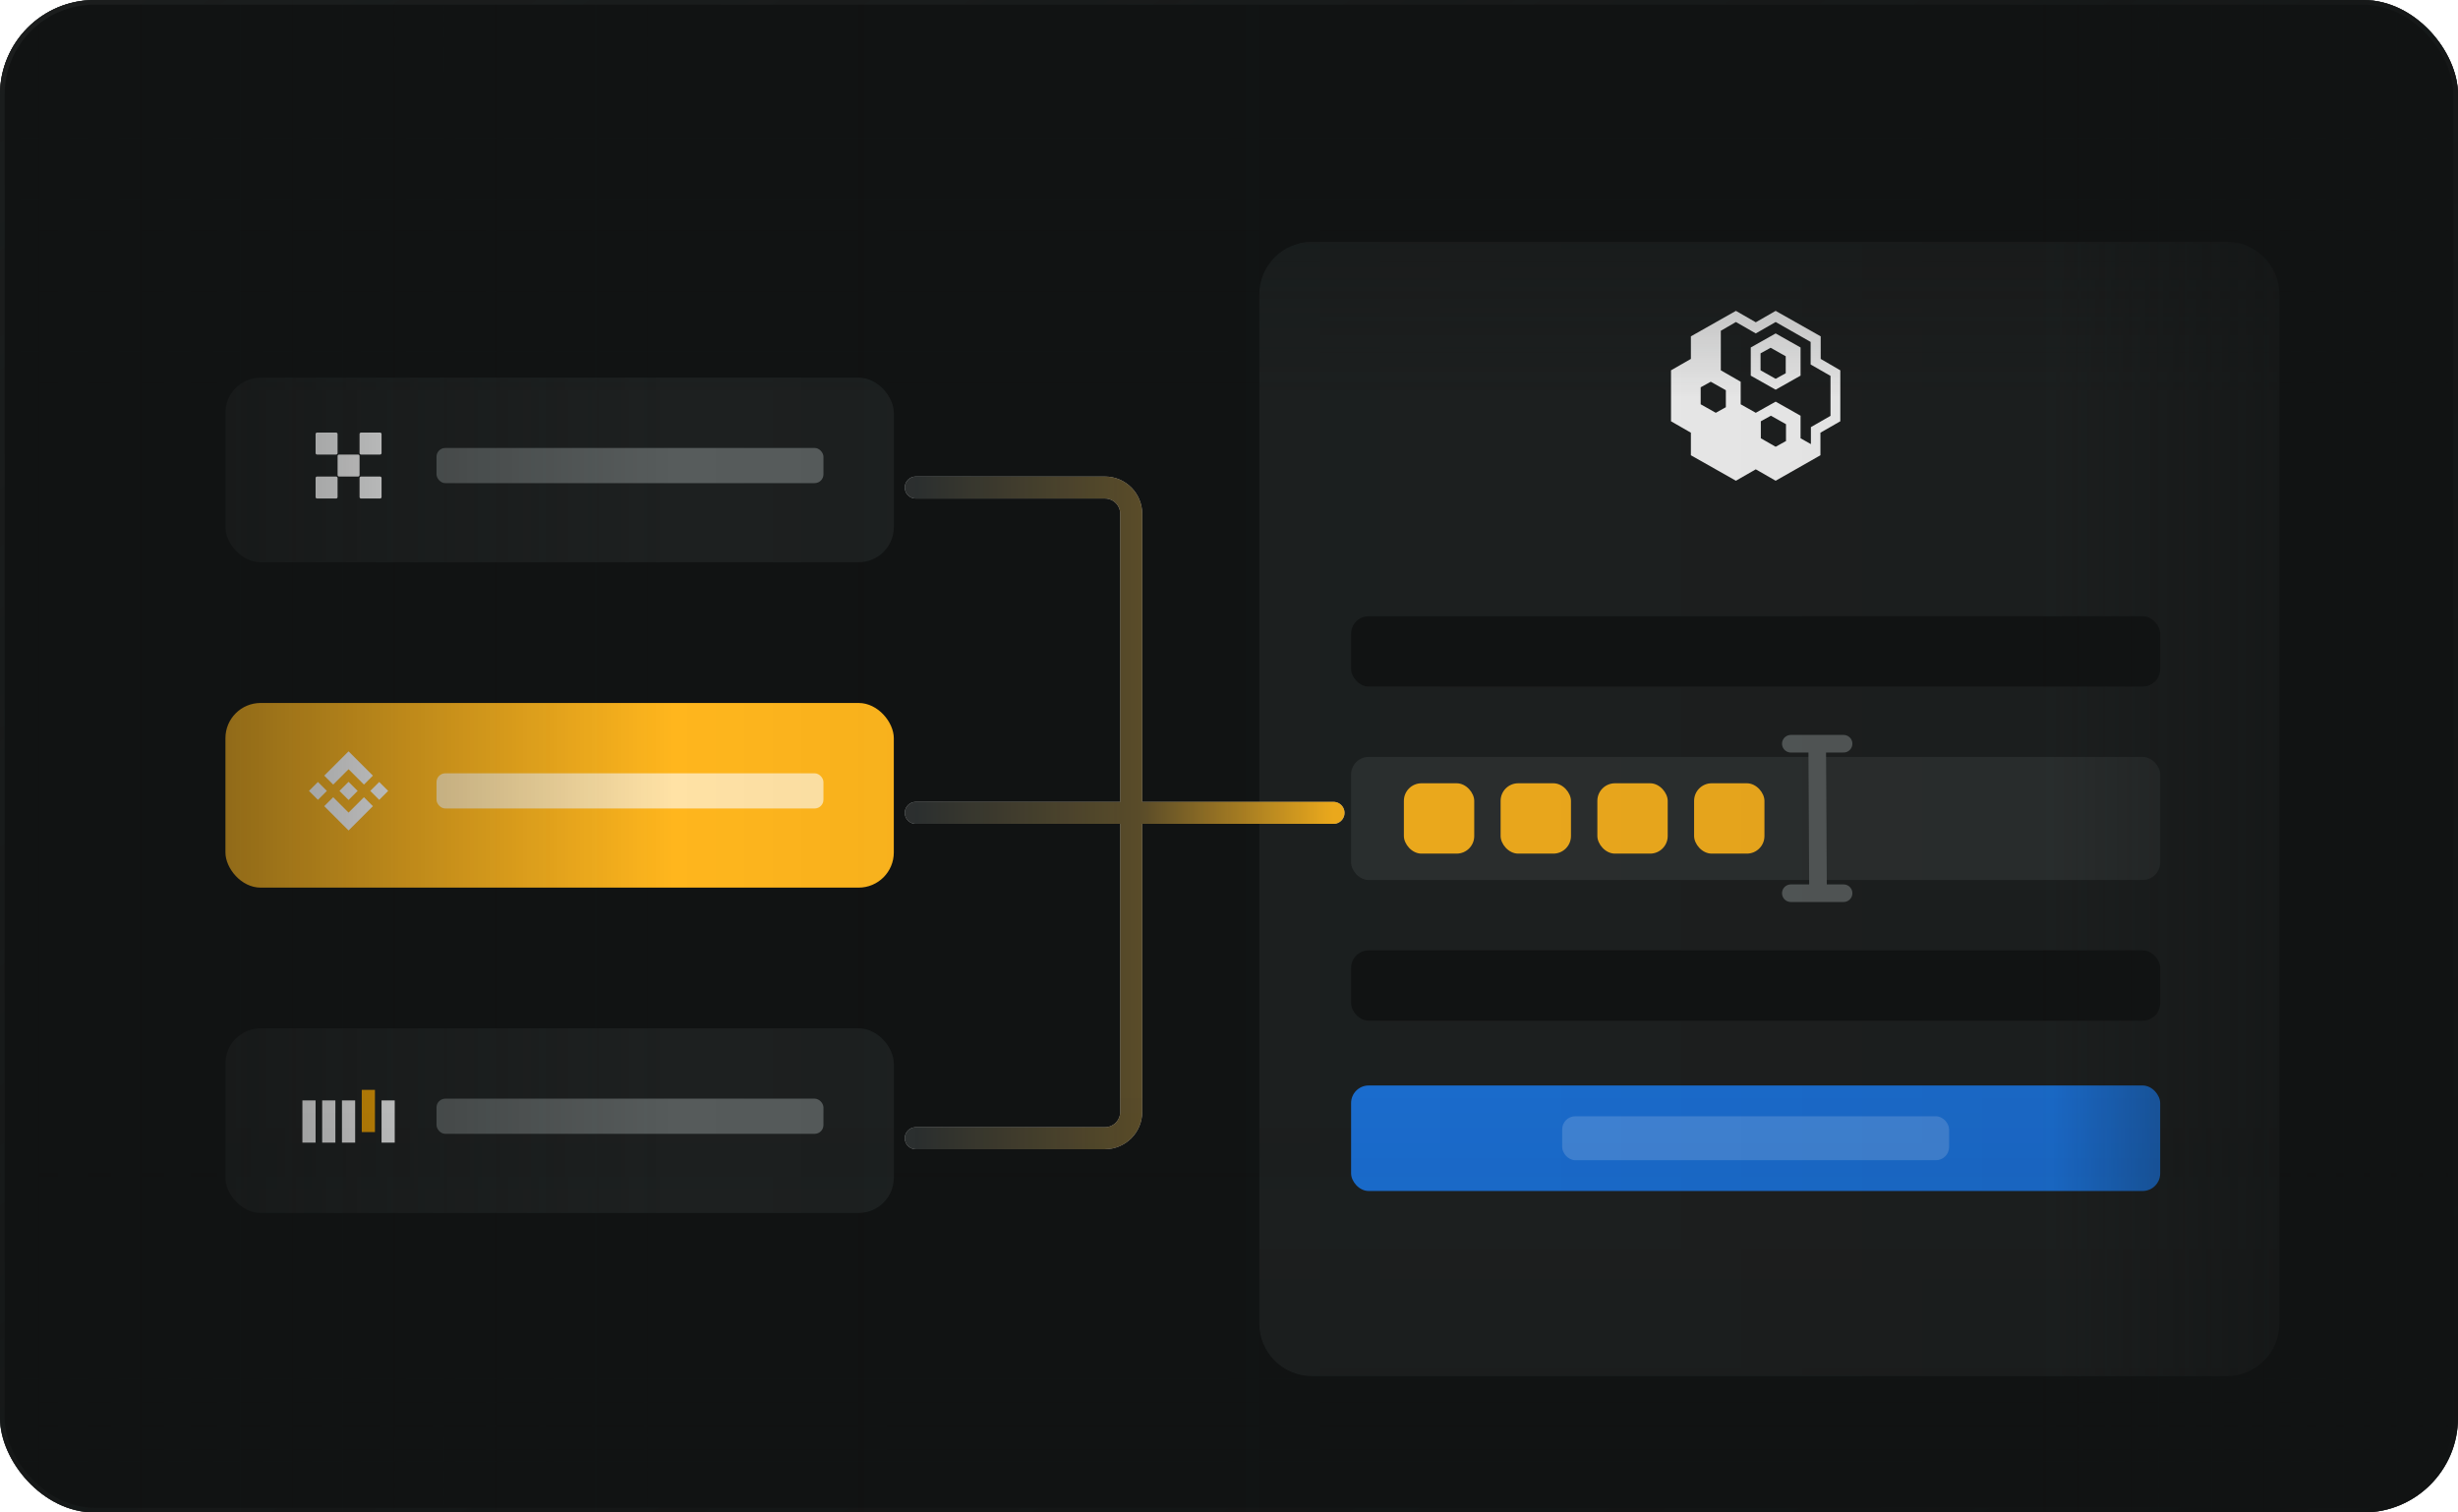 <svg width="416" height="256" viewBox="0 0 416 256" fill="none" xmlns="http://www.w3.org/2000/svg">
<g clip-path="url(#clip0_2907_182648)">
<rect width="416" height="256" rx="16" fill="#111313"/>
<g filter="url(#filter0_ii_2907_182648)">
<rect x="38.155" y="66.893" width="113.116" height="31.256" rx="5.953" fill="#1D2020"/>
<path d="M60.606 79.916H57.382C57.245 79.916 57.134 80.027 57.134 80.164V83.389C57.134 83.526 57.245 83.637 57.382 83.637H60.606C60.743 83.637 60.855 83.526 60.855 83.389V80.164C60.855 80.027 60.743 79.916 60.606 79.916Z" fill="white"/>
<path d="M56.884 76.195H53.659C53.522 76.195 53.411 76.306 53.411 76.443V79.668C53.411 79.805 53.522 79.916 53.659 79.916H56.884C57.021 79.916 57.132 79.805 57.132 79.668V76.443C57.132 76.306 57.021 76.195 56.884 76.195Z" fill="white"/>
<path d="M64.326 76.195H61.101C60.964 76.195 60.853 76.306 60.853 76.443V79.668C60.853 79.805 60.964 79.916 61.101 79.916H64.326C64.463 79.916 64.574 79.805 64.574 79.668V76.443C64.574 76.306 64.463 76.195 64.326 76.195Z" fill="white"/>
<path d="M56.884 83.637H53.659C53.522 83.637 53.411 83.748 53.411 83.885V87.11C53.411 87.247 53.522 87.358 53.659 87.358H56.884C57.021 87.358 57.132 87.247 57.132 87.11V83.885C57.132 83.748 57.021 83.637 56.884 83.637Z" fill="white"/>
<path d="M64.326 83.637H61.101C60.964 83.637 60.853 83.748 60.853 83.885V87.11C60.853 87.247 60.964 87.358 61.101 87.358H64.326C64.463 87.358 64.574 87.247 64.574 87.11V83.885C64.574 83.748 64.463 83.637 64.326 83.637Z" fill="white"/>
<rect x="73.876" y="78.799" width="65.488" height="5.953" rx="1.488" fill="#575C5C"/>
</g>
<g filter="url(#filter1_ii_2907_182648)">
<rect x="38.155" y="121.963" width="113.116" height="31.256" rx="5.953" fill="#FFB61D"/>
<path d="M56.391 135.777L58.992 133.176L61.595 135.779L63.109 134.265L58.992 130.148L54.877 134.264L56.391 135.777Z" fill="white"/>
<path d="M55.322 136.846L53.809 135.332L52.295 136.846L53.809 138.36L55.322 136.846Z" fill="white"/>
<path d="M58.992 140.516L56.391 137.915L54.875 139.427L58.992 143.544L63.109 139.427L63.11 139.427L61.595 137.914L58.992 140.516Z" fill="white"/>
<path d="M64.177 138.36L65.69 136.847L64.177 135.333L62.663 136.847L64.177 138.36Z" fill="white"/>
<path d="M60.529 136.845H60.528L60.529 136.846L60.529 136.847L58.992 138.383L57.458 136.848L57.456 136.846L58.992 135.309L60.529 136.845Z" fill="white"/>
<rect x="73.876" y="133.869" width="65.488" height="5.953" rx="1.488" fill="#FFE2A5"/>
</g>
<g filter="url(#filter2_ii_2907_182648)">
<rect x="38.155" y="177.031" width="113.116" height="31.256" rx="5.953" fill="#1D2020"/>
<path d="M51.178 189.235H53.41V196.379H51.178V189.235Z" fill="white"/>
<path d="M54.527 189.235H56.759V196.379H54.527V189.235Z" fill="white"/>
<path d="M57.875 189.235H60.108V196.379H57.875V189.235Z" fill="white"/>
<path d="M64.573 189.235H66.806V196.379H64.573V189.235Z" fill="white"/>
<path d="M61.224 187.449H63.457V194.593H61.224V187.449Z" fill="#F7A600"/>
<rect x="73.876" y="188.938" width="65.488" height="5.953" rx="1.488" fill="#575C5C"/>
</g>
<g filter="url(#filter3_d_2907_182648)">
<path d="M204.194 40.93C204.194 35.998 208.193 32 213.125 32H367.915C372.847 32 376.846 35.998 376.846 40.93V215.07C376.846 220.002 372.847 224 367.915 224H213.125C208.193 224 204.194 220.002 204.194 215.07V40.93Z" fill="#1D2020"/>
</g>
<path d="M300.518 56.436L296.304 58.817V63.579L300.518 65.96L304.733 63.579V58.817L300.518 56.436ZM302.222 63.175L300.518 64.118L297.963 62.681V59.805L299.667 58.862L302.222 60.3V63.175ZM308.141 60.749V56.93L300.518 52.617L297.156 54.549L293.793 52.617L286.17 56.93V60.749L282.808 62.681V71.307L286.17 73.238V77.057L293.793 81.37L297.156 79.438L300.518 81.37L308.096 77.057V73.238L311.459 71.307V62.681L308.141 60.749ZM292.089 68.925L290.385 69.869L287.829 68.431V65.556L289.533 64.612L292.089 66.05V68.925ZM302.222 74.676L300.518 75.62L298.008 74.182V71.307L299.711 70.363L302.267 71.801V74.676H302.222ZM309.845 70.363L306.482 72.295V75.17L304.733 74.182V70.363L300.518 67.982L297.156 69.869L294.6 68.431V64.612L291.237 62.681V55.987L293.793 54.504L297.156 56.436L300.518 54.504L306.437 57.874V61.692L309.8 63.624V70.363H309.845Z" fill="white"/>
<rect x="228.666" y="104.301" width="136.93" height="11.907" rx="2.977" fill="#111313"/>
<rect x="228.666" y="128.115" width="136.93" height="20.837" rx="2.977" fill="#2C3030"/>
<rect x="228.666" y="160.859" width="136.93" height="11.907" rx="2.977" fill="#111313"/>
<rect x="237.598" y="132.578" width="11.907" height="11.907" rx="2.977" fill="#FFB61D"/>
<rect x="253.969" y="132.578" width="11.907" height="11.907" rx="2.977" fill="#FFB61D"/>
<rect x="270.342" y="132.578" width="11.907" height="11.907" rx="2.977" fill="#FFB61D"/>
<rect x="286.715" y="132.578" width="11.907" height="11.907" rx="2.977" fill="#FFB61D"/>
<path d="M303.085 125.883H307.55M307.55 125.883H312.015M307.55 125.883L307.69 151.185M303.085 151.185H312.015" stroke="#575C5C" stroke-width="2.977" stroke-linecap="round"/>
<path d="M154.992 82.518H186.992C189.458 82.518 191.457 84.517 191.457 86.983V137.587M191.457 137.587H154.992M191.457 137.587V188.192C191.457 190.658 189.458 192.657 186.992 192.657H154.992M191.457 137.587H225.69" stroke="#B0B0B0" stroke-width="3.721" stroke-linecap="round" stroke-linejoin="round"/>
<path d="M154.992 82.518H186.992C189.458 82.518 191.457 84.517 191.457 86.983V137.587M191.457 137.587H154.992M191.457 137.587V188.192C191.457 190.658 189.458 192.657 186.992 192.657H154.992M191.457 137.587H225.69" stroke="url(#paint0_linear_2907_182648)" stroke-width="3.721" stroke-linecap="round" stroke-linejoin="round"/>
<rect x="228.666" y="183.729" width="136.93" height="17.86" rx="2.977" fill="#1B74DF"/>
<rect x="264.387" y="188.938" width="65.488" height="7.442" rx="2.233" fill="#448EE8"/>
<rect width="416" height="256" fill="url(#paint1_linear_2907_182648)" fill-opacity="0.72"/>
<rect width="416" height="256" fill="url(#paint2_linear_2907_182648)"/>
</g>
<rect x="0.394" y="0.394" width="415.212" height="255.212" rx="15.606" stroke="url(#paint3_linear_2907_182648)" stroke-width="0.788"/>
<defs>
<filter id="filter0_ii_2907_182648" x="38.155" y="66.893" width="113.116" height="31.256" filterUnits="userSpaceOnUse" color-interpolation-filters="sRGB">
<feFlood flood-opacity="0" result="BackgroundImageFix"/>
<feBlend mode="normal" in="SourceGraphic" in2="BackgroundImageFix" result="shape"/>
<feColorMatrix in="SourceAlpha" type="matrix" values="0 0 0 0 0 0 0 0 0 0 0 0 0 0 0 0 0 0 127 0" result="hardAlpha"/>
<feOffset dy="-0.744"/>
<feComposite in2="hardAlpha" operator="arithmetic" k2="-1" k3="1"/>
<feColorMatrix type="matrix" values="0 0 0 0 0.046 0 0 0 0 0.053 0 0 0 0 0.065 0 0 0 1 0"/>
<feBlend mode="normal" in2="shape" result="effect1_innerShadow_2907_182648"/>
<feColorMatrix in="SourceAlpha" type="matrix" values="0 0 0 0 0 0 0 0 0 0 0 0 0 0 0 0 0 0 127 0" result="hardAlpha"/>
<feOffset dy="-2.233"/>
<feComposite in2="hardAlpha" operator="arithmetic" k2="-1" k3="1"/>
<feColorMatrix type="matrix" values="0 0 0 0 0.047 0 0 0 0 0.051 0 0 0 0 0.067 0 0 0 0.48 0"/>
<feBlend mode="normal" in2="effect1_innerShadow_2907_182648" result="effect2_innerShadow_2907_182648"/>
</filter>
<filter id="filter1_ii_2907_182648" x="38.155" y="121.963" width="113.116" height="31.256" filterUnits="userSpaceOnUse" color-interpolation-filters="sRGB">
<feFlood flood-opacity="0" result="BackgroundImageFix"/>
<feBlend mode="normal" in="SourceGraphic" in2="BackgroundImageFix" result="shape"/>
<feColorMatrix in="SourceAlpha" type="matrix" values="0 0 0 0 0 0 0 0 0 0 0 0 0 0 0 0 0 0 127 0" result="hardAlpha"/>
<feOffset dy="-0.744"/>
<feComposite in2="hardAlpha" operator="arithmetic" k2="-1" k3="1"/>
<feColorMatrix type="matrix" values="0 0 0 0 0.046 0 0 0 0 0.053 0 0 0 0 0.065 0 0 0 1 0"/>
<feBlend mode="normal" in2="shape" result="effect1_innerShadow_2907_182648"/>
<feColorMatrix in="SourceAlpha" type="matrix" values="0 0 0 0 0 0 0 0 0 0 0 0 0 0 0 0 0 0 127 0" result="hardAlpha"/>
<feOffset dy="-2.233"/>
<feComposite in2="hardAlpha" operator="arithmetic" k2="-1" k3="1"/>
<feColorMatrix type="matrix" values="0 0 0 0 0.047 0 0 0 0 0.051 0 0 0 0 0.067 0 0 0 0.48 0"/>
<feBlend mode="normal" in2="effect1_innerShadow_2907_182648" result="effect2_innerShadow_2907_182648"/>
</filter>
<filter id="filter2_ii_2907_182648" x="38.155" y="177.031" width="113.116" height="31.256" filterUnits="userSpaceOnUse" color-interpolation-filters="sRGB">
<feFlood flood-opacity="0" result="BackgroundImageFix"/>
<feBlend mode="normal" in="SourceGraphic" in2="BackgroundImageFix" result="shape"/>
<feColorMatrix in="SourceAlpha" type="matrix" values="0 0 0 0 0 0 0 0 0 0 0 0 0 0 0 0 0 0 127 0" result="hardAlpha"/>
<feOffset dy="-0.744"/>
<feComposite in2="hardAlpha" operator="arithmetic" k2="-1" k3="1"/>
<feColorMatrix type="matrix" values="0 0 0 0 0.046 0 0 0 0 0.053 0 0 0 0 0.065 0 0 0 1 0"/>
<feBlend mode="normal" in2="shape" result="effect1_innerShadow_2907_182648"/>
<feColorMatrix in="SourceAlpha" type="matrix" values="0 0 0 0 0 0 0 0 0 0 0 0 0 0 0 0 0 0 127 0" result="hardAlpha"/>
<feOffset dy="-2.233"/>
<feComposite in2="hardAlpha" operator="arithmetic" k2="-1" k3="1"/>
<feColorMatrix type="matrix" values="0 0 0 0 0.047 0 0 0 0 0.051 0 0 0 0 0.067 0 0 0 0.48 0"/>
<feBlend mode="normal" in2="effect1_innerShadow_2907_182648" result="effect2_innerShadow_2907_182648"/>
</filter>
<filter id="filter3_d_2907_182648" x="189.311" y="17.116" width="220.279" height="239.628" filterUnits="userSpaceOnUse" color-interpolation-filters="sRGB">
<feFlood flood-opacity="0" result="BackgroundImageFix"/>
<feColorMatrix in="SourceAlpha" type="matrix" values="0 0 0 0 0 0 0 0 0 0 0 0 0 0 0 0 0 0 127 0" result="hardAlpha"/>
<feOffset dx="8.93" dy="8.93"/>
<feGaussianBlur stdDeviation="11.907"/>
<feColorMatrix type="matrix" values="0 0 0 0 0.004 0 0 0 0 0.004 0 0 0 0 0.004 0 0 0 0.56 0"/>
<feBlend mode="normal" in2="BackgroundImageFix" result="effect1_dropShadow_2907_182648"/>
<feBlend mode="normal" in="SourceGraphic" in2="effect1_dropShadow_2907_182648" result="shape"/>
</filter>
<linearGradient id="paint0_linear_2907_182648" x1="225.69" y1="137.587" x2="154.992" y2="137.587" gradientUnits="userSpaceOnUse">
<stop stop-color="#FFB61D"/>
<stop offset="0.46" stop-color="#5F502B"/>
<stop offset="1" stop-color="#2C3030"/>
</linearGradient>
<linearGradient id="paint1_linear_2907_182648" x1="208" y1="256" x2="208" y2="1.42192e-05" gradientUnits="userSpaceOnUse">
<stop stop-color="#111313" stop-opacity="0.94"/>
<stop offset="0.088" stop-color="#111313" stop-opacity="0.11"/>
<stop offset="0.289" stop-color="#111313" stop-opacity="0"/>
<stop offset="0.737" stop-color="#111313" stop-opacity="0"/>
<stop offset="0.933" stop-color="#111313" stop-opacity="0.71"/>
</linearGradient>
<linearGradient id="paint2_linear_2907_182648" x1="416" y1="128" x2="-2.466" y2="128" gradientUnits="userSpaceOnUse">
<stop stop-color="#111313" stop-opacity="0.94"/>
<stop offset="0.065" stop-color="#111313" stop-opacity="0.619"/>
<stop offset="0.164" stop-color="#111313" stop-opacity="0.132"/>
<stop offset="0.487" stop-color="#111313" stop-opacity="0.08"/>
<stop offset="0.722" stop-color="#111313" stop-opacity="0"/>
<stop offset="0.999" stop-color="#111313" stop-opacity="0.71"/>
</linearGradient>
<linearGradient id="paint3_linear_2907_182648" x1="0" y1="0" x2="232.745" y2="370.973" gradientUnits="userSpaceOnUse">
<stop stop-color="#1D2020" stop-opacity="0.8"/>
<stop offset="1" stop-color="#1D2020" stop-opacity="0"/>
</linearGradient>
<clipPath id="clip0_2907_182648">
<rect width="416" height="256" rx="16" fill="white"/>
</clipPath>
</defs>
</svg>
